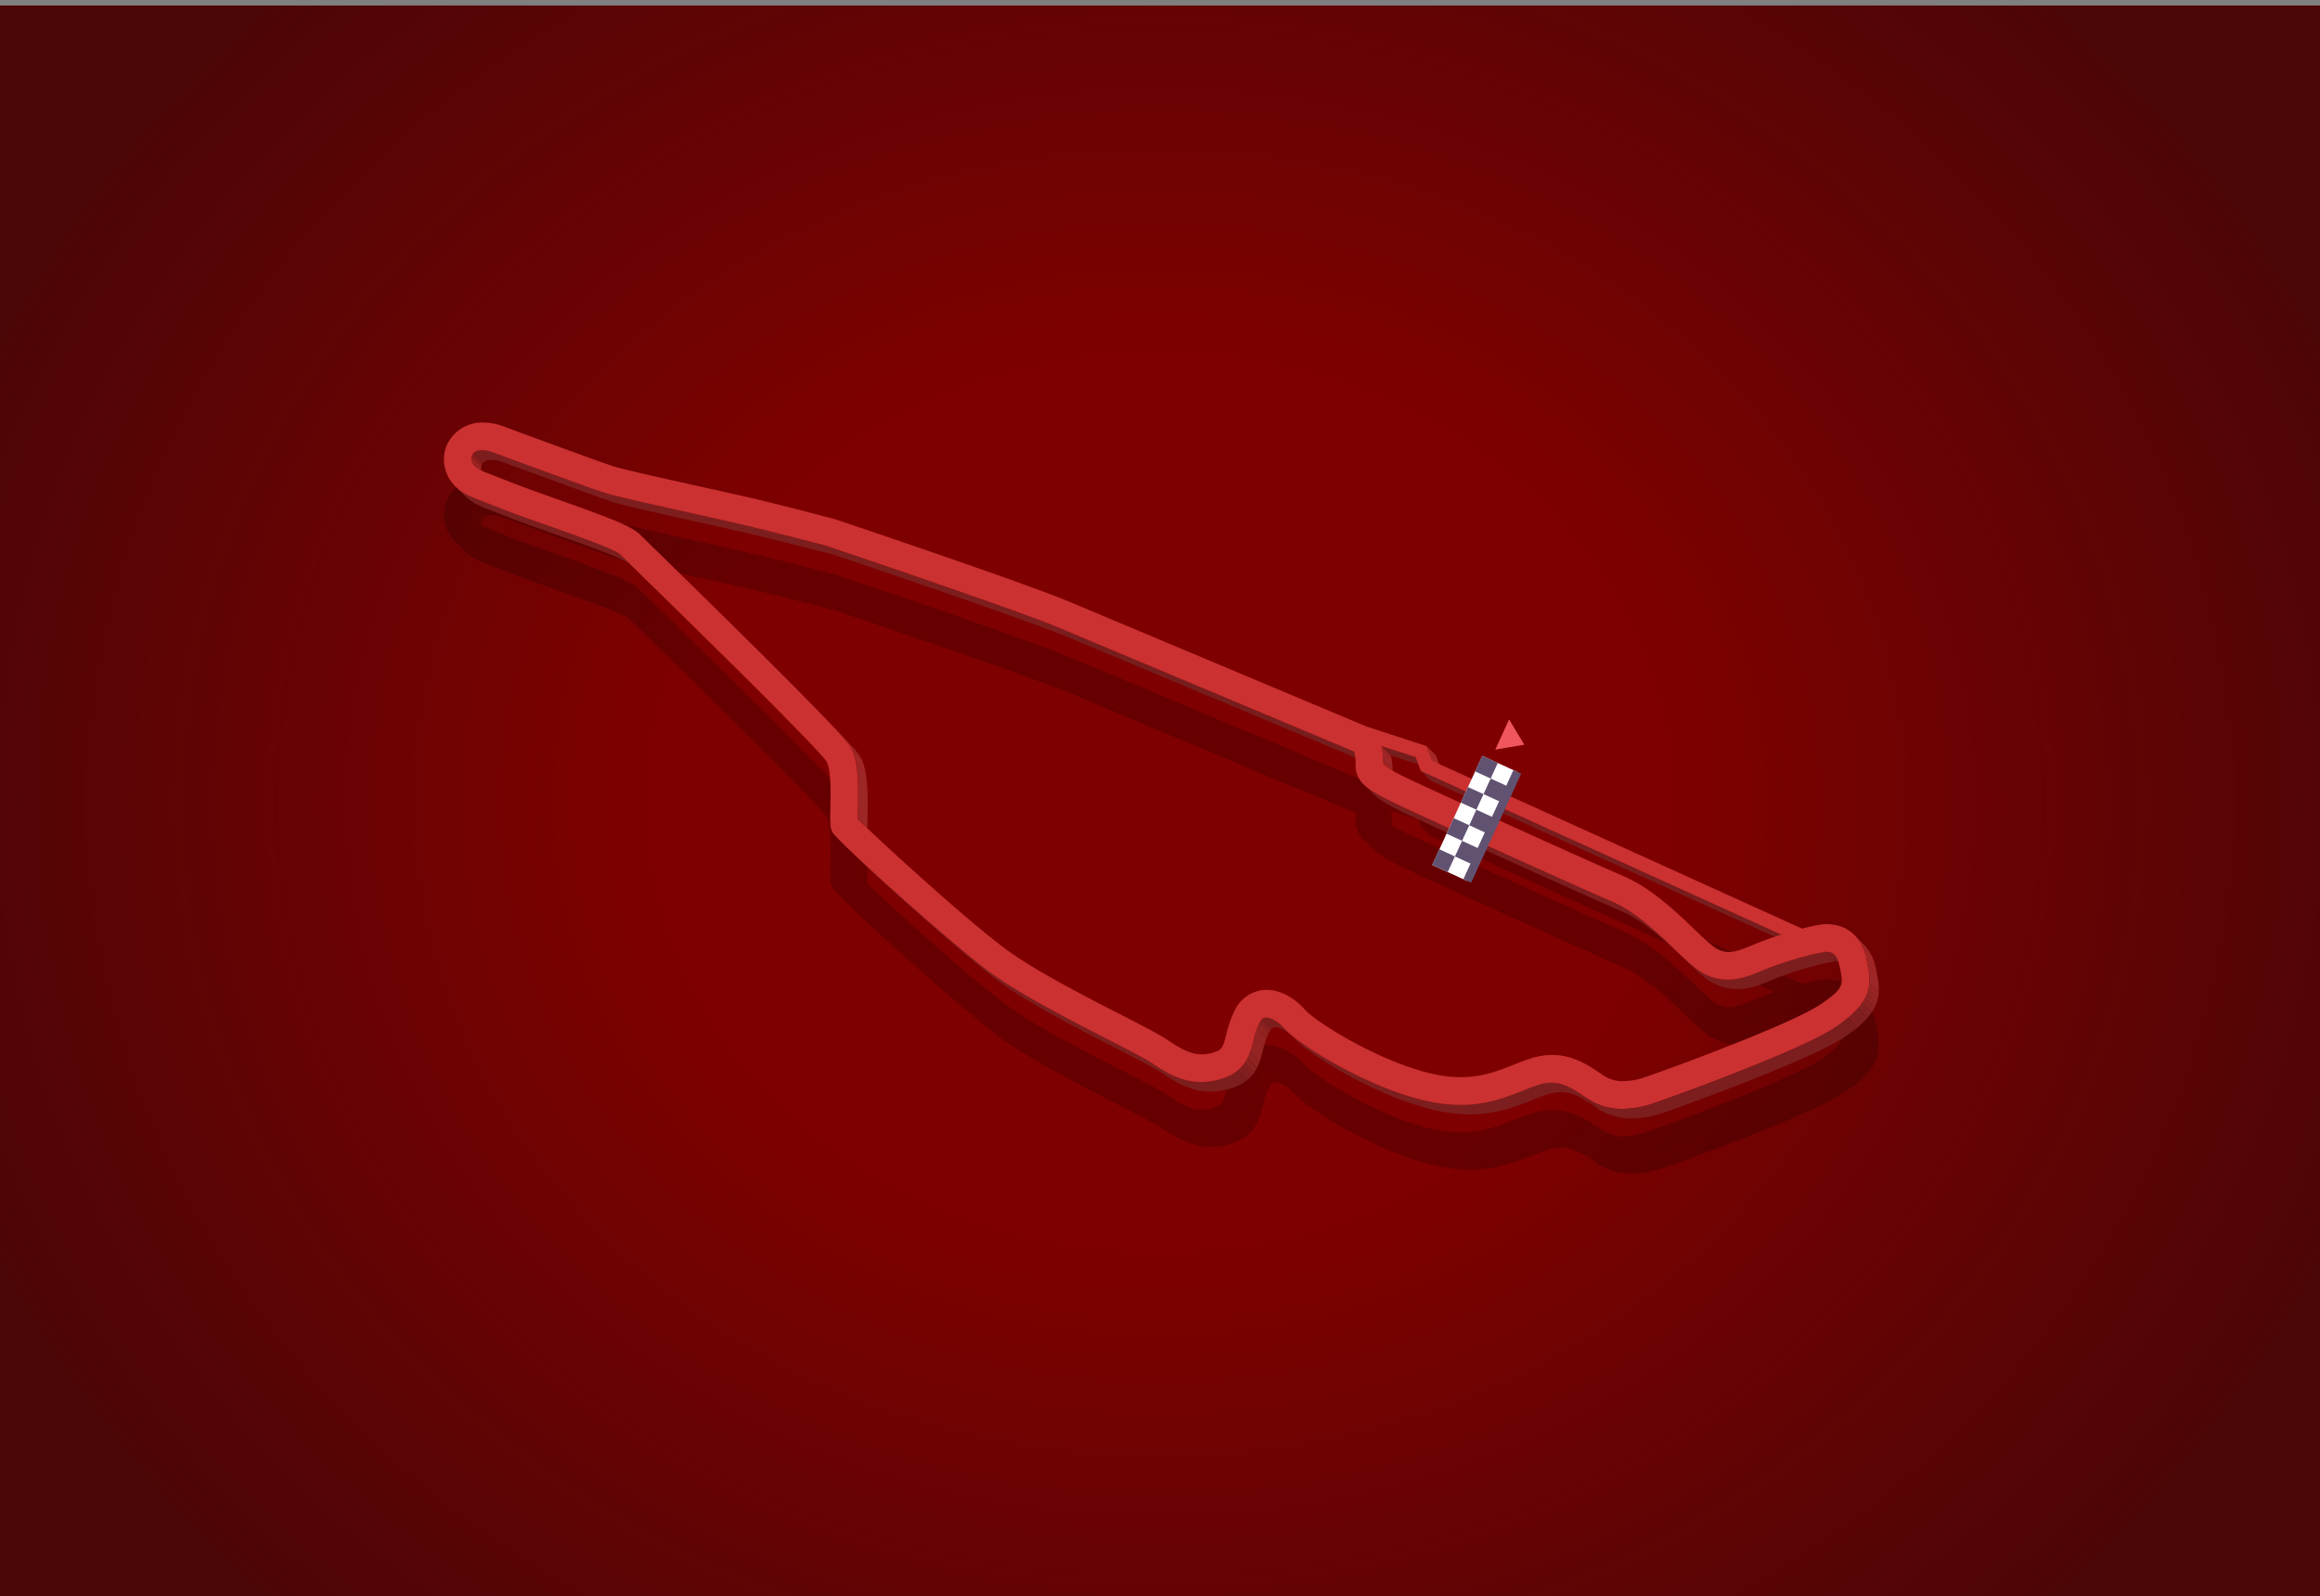 <?xml version="1.0" encoding="UTF-8"?> <svg xmlns="http://www.w3.org/2000/svg" xmlns:xlink="http://www.w3.org/1999/xlink" id="Layer_1" data-name="Layer 1" viewBox="0 0 840 578"><rect x="0" y="0" width="840" height="578" fill="#808080" stroke="none"/><defs><style>.cls-1{fill:none;}.cls-2{fill:#7f0000;}.cls-3{opacity:0.5;fill:url(#radial-gradient);}.cls-4{opacity:0.2;}.cls-5{isolation:isolate;}.cls-6{clip-path:url(#clip-path);}.cls-7{clip-path:url(#clip-path-2);}.cls-8{clip-path:url(#clip-path-3);}.cls-9{clip-path:url(#clip-path-4);}.cls-10{clip-path:url(#clip-path-5);}.cls-11{clip-path:url(#clip-path-6);}.cls-12{clip-path:url(#clip-path-7);}.cls-13{clip-path:url(#clip-path-8);}.cls-14{clip-path:url(#clip-path-9);}.cls-15{clip-path:url(#clip-path-10);}.cls-16{clip-path:url(#clip-path-11);}.cls-17{clip-path:url(#clip-path-12);}.cls-18{clip-path:url(#clip-path-13);}.cls-19{clip-path:url(#clip-path-14);}.cls-20{clip-path:url(#clip-path-15);}.cls-21{clip-path:url(#clip-path-16);}.cls-22{fill:#7c1e1e;}.cls-23{fill:#771d1d;}.cls-24{clip-path:url(#clip-path-17);}.cls-25{fill:#811f1f;}.cls-26{fill:#852020;}.cls-27{fill:#8a2221;}.cls-28{fill:#8f2322;}.cls-29{fill:#942423;}.cls-30{fill:#982524;}.cls-31{fill:#9d2626;}.cls-32{fill:#a22727;}.cls-33{clip-path:url(#clip-path-18);}.cls-34{clip-path:url(#clip-path-19);}.cls-35{clip-path:url(#clip-path-20);}.cls-36{clip-path:url(#clip-path-21);}.cls-37{clip-path:url(#clip-path-22);}.cls-38{fill:#a32827;}.cls-39{clip-path:url(#clip-path-23);}.cls-40{clip-path:url(#clip-path-24);}.cls-41{clip-path:url(#clip-path-25);}.cls-42{clip-path:url(#clip-path-26);}.cls-43{clip-path:url(#clip-path-27);}.cls-44{clip-path:url(#clip-path-28);}.cls-45{clip-path:url(#clip-path-29);}.cls-46{fill:#cb3131;}.cls-47{clip-path:url(#clip-path-30);}.cls-48{fill:#fff;}.cls-49{fill:#625272;}.cls-49,.cls-50{fill-rule:evenodd;}.cls-50{fill:#ef565e;}</style><radialGradient id="radial-gradient" cx="2.49" cy="290.5" r="410.41" gradientTransform="translate(417.17) scale(1.14 1)" gradientUnits="userSpaceOnUse"><stop offset="0" stop-color="#130c0e" stop-opacity="0"></stop><stop offset="0.38" stop-color="#130c0e" stop-opacity="0"></stop><stop offset="0.8" stop-color="#130c0e" stop-opacity="0.65"></stop><stop offset="0.82" stop-color="#130c0e" stop-opacity="0.7"></stop><stop offset="1" stop-color="#130c0e" stop-opacity="0.95"></stop></radialGradient><clipPath id="clip-path"><path class="cls-1" d="M168.24,199.5,164.82,196a17.12,17.12,0,0,0,5.05,3.49c1.39.65,2.85,1.2,5.11,2.08,1.49.58,3.35,1.3,5.83,2.28,4.39,1.76,10.39,3.87,16.74,6.12,9.79,3.45,24.59,8.67,26.91,10.64l3.42,3.47c-2.32-2-17.12-7.18-26.91-10.64-6.35-2.24-12.35-4.35-16.74-6.12-2.48-1-4.34-1.7-5.83-2.27-2.26-.88-3.72-1.44-5.11-2.09A17.12,17.12,0,0,1,168.24,199.5Z"></path></clipPath><clipPath id="clip-path-2"><path class="cls-1" d="M175.46,192.33,172,188.86a3.6,3.6,0,0,1-1-4c.53-1.2,1.86-1.82,3.64-1.82a11.74,11.74,0,0,1,4.12.86c3.69,1.41,34,12.56,40,14.51,3.74,1.22,16.91,4.13,30.85,7.22,8.6,1.91,16.95,3.75,22,5,12,2.89,25.64,6.48,27.25,6.91l3.43,3.47c-1.62-.42-15.3-4-27.26-6.91-5.07-1.22-13.42-3.07-22-5-13.95-3.1-27.12-6-30.86-7.23-6-1.95-36.27-13.1-40-14.51a12,12,0,0,0-4.12-.86c-1.78,0-3.11.62-3.64,1.82A3.6,3.6,0,0,0,175.46,192.33Z"></path></clipPath><clipPath id="clip-path-3"><path class="cls-1" d="M284.71,280.17l3.42,3.47c-10.29-10.45-27.7-27.77-57.06-56.41l-3.42-3.47C257,252.4,274.42,269.71,284.71,280.17Z"></path></clipPath><clipPath id="clip-path-4"><path class="cls-1" d="M291.37,272.43l3.42,3.47c12.52,12.71,15.64,16.43,16.5,17.84,3,4.93,3,13.39,2.82,22.36,0,1.34-.07,2.93-.06,3.95l-3.42-3.47c0-1,0-2.61.06-4,.22-9,.17-17.42-2.82-22.35C307,288.86,303.89,285.14,291.37,272.43Z"></path></clipPath><clipPath id="clip-path-5"><path class="cls-1" d="M382.83,247.07l3.42,3.47c-15.25-6.38-80.33-28.31-84-29.54l-3.43-3.47C302.5,218.75,367.58,240.69,382.83,247.07Z"></path></clipPath><clipPath id="clip-path-6"><path class="cls-1" d="M500.2,290.1l3.42,3.48a26,26,0,0,1,.59,5.4l-3.42-3.47A26.09,26.09,0,0,0,500.2,290.1Z"></path></clipPath><clipPath id="clip-path-7"><path class="cls-1" d="M504.65,300.41l-3.42-3.47a3.22,3.22,0,0,1-.43-.54l3.42,3.47A2.58,2.58,0,0,0,504.65,300.41Z"></path></clipPath><clipPath id="clip-path-8"><path class="cls-1" d="M464.3,391.64l3.42,3.47c-1.87-1.9-4.28-3.17-5.91-3.17l-3.42-3.47C460,388.47,462.43,389.74,464.3,391.64Z"></path></clipPath><clipPath id="clip-path-9"><path class="cls-1" d="M471.57,384.51,475,388c.33.33.64.66.93,1,.11.13.24.26.38.4l-3.42-3.47-.38-.4C472.21,385.18,471.9,384.85,471.57,384.51Z"></path></clipPath><clipPath id="clip-path-10"><path class="cls-1" d="M307.32,327.63l-3.42-3.47C313,333.44,345,362,357.55,371.4c10.87,8.18,29.7,17.85,43.43,24.9,7.5,3.86,14,7.18,16.36,8.83,5.81,4,11.28,6.69,17.57,6.69a25.15,25.15,0,0,0,8.21-1.45c8-2.71,9.52-8.77,10.75-13.62a28.39,28.39,0,0,1,2.23-6.52c.83-1.59,1.59-1.69,2.29-1.76l3.42,3.47c-.7.07-1.46.18-2.29,1.76a28.56,28.56,0,0,0-2.23,6.52c-1.23,4.86-2.77,10.91-10.75,13.62a25.15,25.15,0,0,1-8.21,1.45c-6.29,0-11.76-2.69-17.57-6.69-2.39-1.65-8.86-5-16.36-8.82-13.73-7.06-32.56-16.73-43.43-24.91C348.46,365.47,316.46,336.91,307.32,327.63Z"></path></clipPath><clipPath id="clip-path-11"><path class="cls-1" d="M468.88,396.37l-3.42-3.48c6.42,6.52,29.77,20.6,49.56,25.43a57.83,57.83,0,0,0,13.74,1.76c9.57,0,16.58-2.79,22.55-5.16,2.12-.84,4.12-1.63,6-2.21a14.72,14.72,0,0,1,4.32-.68c4.63,0,8.25,2.45,12,5l3.42,3.48c-3.78-2.55-7.41-5-12-5a14.69,14.69,0,0,0-4.32.67c-1.9.59-3.9,1.38-6,2.22-6,2.37-13,5.15-22.55,5.15a57.83,57.83,0,0,1-13.74-1.76C498.65,417,475.3,402.88,468.88,396.37Z"></path></clipPath><clipPath id="clip-path-12"><path class="cls-1" d="M497,307.32l-3.42-3.47c2.19,2.23,5.91,4.39,11.91,7.21,12.92,6.08,64.73,29.61,78,35.32,8.53,3.66,16.42,11.19,22.76,17.25a100.36,100.36,0,0,0,7.59,6.85,18.74,18.74,0,0,0,11.68,4.24c4.77,0,9.14-1.85,13-3.47,7.29-3.09,18.49-6.14,22.7-6.64l3.42,3.47c-4.21.5-15.41,3.55-22.7,6.65-3.84,1.61-8.21,3.46-13,3.46A18.78,18.78,0,0,1,617.29,374c-2.22-1.71-4.71-4.09-7.59-6.85-6.34-6.07-14.23-13.6-22.76-17.26-13.32-5.71-65.13-29.24-78.05-35.31C502.89,311.71,499.17,309.55,497,307.32Z"></path></clipPath><clipPath id="clip-path-13"><path class="cls-1" d="M664.27,365.75l3.42,3.47a4,4,0,0,0-3-1.14l-3.42-3.47A4,4,0,0,1,664.27,365.75Z"></path></clipPath><clipPath id="clip-path-14"><path class="cls-1" d="M671.51,358.65l3.42,3.47a16.76,16.76,0,0,1,4.24,8.32L675.75,367A16.73,16.73,0,0,0,671.51,358.65Z"></path></clipPath><clipPath id="clip-path-15"><path class="cls-1" d="M675.75,367l3.42,3.48c2.29,10.16,2,15.93-11,24.86-12.2,8.39-59.56,25.46-65.88,27.6A36,36,0,0,1,590.82,425a22,22,0,0,1-12.31-3.53L575.09,418a21.89,21.89,0,0,0,12.31,3.54,36,36,0,0,0,11.45-2.07c6.32-2.14,53.68-19.21,65.88-27.6C677.7,382.9,678,377.13,675.75,367Z"></path></clipPath><clipPath id="clip-path-16"><path class="cls-1" d="M168.23,179.49,164.81,176a17.17,17.17,0,0,0,5.06,3.49c1.39.65,2.85,1.22,5.11,2.09,1.49.57,3.35,1.29,5.83,2.28,4.39,1.76,10.39,3.88,16.74,6.12,9.79,3.45,24.59,8.68,26.91,10.64l3.42,3.48c-2.32-2-17.12-7.19-26.91-10.65-6.35-2.24-12.35-4.36-16.74-6.11-2.48-1-4.34-1.72-5.83-2.28-2.26-.88-3.72-1.45-5.11-2.09A17.19,17.19,0,0,1,168.23,179.49Z"></path></clipPath><clipPath id="clip-path-17"><path class="cls-1" d="M175.46,172.33,172,168.86a3.6,3.6,0,0,1-1-4c.53-1.2,1.86-1.82,3.64-1.82a12,12,0,0,1,4.12.86c3.69,1.4,34,12.56,40,14.51,3.74,1.22,16.91,4.13,30.85,7.23,8.6,1.89,16.95,3.75,22,5,12,2.89,25.64,6.49,27.26,6.9l3.42,3.48c-1.62-.42-15.3-4-27.26-6.91-5.07-1.22-13.42-3.07-22-5-13.95-3.09-27.12-6-30.86-7.22-6-2-36.27-13.11-40-14.51a11.74,11.74,0,0,0-4.12-.86c-1.78,0-3.11.62-3.64,1.81A3.59,3.59,0,0,0,175.46,172.33Z"></path></clipPath><clipPath id="clip-path-18"><path class="cls-1" d="M284.7,260.16l3.42,3.48c-10.29-10.46-27.7-27.77-57.05-56.4l-3.42-3.48C257,232.4,274.41,249.71,284.7,260.16Z"></path></clipPath><clipPath id="clip-path-19"><path class="cls-1" d="M291.4,252.46l3.42,3.48c12.5,12.68,15.61,16.39,16.47,17.8,3,4.93,3,13.39,2.82,22.36,0,1.35-.07,2.93-.06,3.95l-3.42-3.47c0-1,0-2.61.06-3.95.22-9,.17-17.43-2.82-22.37C307,268.86,303.9,265.15,291.4,252.46Z"></path></clipPath><clipPath id="clip-path-20"><path class="cls-1" d="M382.83,227.07l3.42,3.48c-15.25-6.39-80.33-28.32-84-29.55l-3.42-3.48C302.5,198.76,367.58,220.68,382.83,227.07Z"></path></clipPath><clipPath id="clip-path-21"><path class="cls-1" d="M500.2,270.1l3.42,3.48a26,26,0,0,1,.59,5.4l-3.42-3.47A26.09,26.09,0,0,0,500.2,270.1Z"></path></clipPath><clipPath id="clip-path-22"><path class="cls-1" d="M504.65,280.41l-3.42-3.47a2.86,2.86,0,0,1-.43-.54l3.42,3.47A2.58,2.58,0,0,0,504.65,280.41Z"></path></clipPath><clipPath id="clip-path-23"><path class="cls-1" d="M464.31,371.65l3.42,3.47c-1.87-1.9-4.28-3.18-5.92-3.18l-3.42-3.47C460,368.47,462.44,369.74,464.31,371.65Z"></path></clipPath><clipPath id="clip-path-24"><path class="cls-1" d="M471.57,364.52,475,368c.33.33.64.67.93,1,.11.13.24.26.38.4l-3.42-3.47-.38-.4C472.21,365.18,471.9,364.85,471.57,364.52Z"></path></clipPath><clipPath id="clip-path-25"><path class="cls-1" d="M307.31,307.63l-3.42-3.48C313,313.43,345,342,357.55,351.4c10.87,8.17,29.7,17.84,43.43,24.9,7.5,3.86,14,7.18,16.36,8.82,5.81,4,11.29,6.7,17.57,6.7a25.15,25.15,0,0,0,8.21-1.45c8-2.71,9.52-8.77,10.75-13.63a28.65,28.65,0,0,1,2.23-6.51c.83-1.58,1.59-1.69,2.29-1.76l3.42,3.47c-.7.07-1.46.18-2.29,1.77a28.4,28.4,0,0,0-2.23,6.5c-1.23,4.87-2.77,10.92-10.75,13.63a25.15,25.15,0,0,1-8.21,1.45c-6.28,0-11.76-2.69-17.57-6.69-2.39-1.64-8.86-5-16.36-8.82C390.67,372.71,371.84,363,361,354.87,348.45,345.46,316.44,316.9,307.31,307.63Z"></path></clipPath><clipPath id="clip-path-26"><path class="cls-1" d="M468.89,376.37l-3.42-3.47c6.43,6.52,29.77,20.59,49.55,25.42a57.83,57.83,0,0,0,13.74,1.76c9.57,0,16.58-2.79,22.55-5.15,2.12-.85,4.12-1.63,6-2.22a14.69,14.69,0,0,1,4.32-.67c4.63,0,8.25,2.44,12,5l3.42,3.47c-3.78-2.55-7.41-5-12-5a14.69,14.69,0,0,0-4.32.67c-1.9.59-3.9,1.38-6,2.22-6,2.37-13,5.15-22.55,5.15a57.32,57.32,0,0,1-13.74-1.76C498.66,397,475.32,382.89,468.89,376.37Z"></path></clipPath><clipPath id="clip-path-27"><path class="cls-1" d="M497,287.32l-3.43-3.48c2.2,2.23,5.92,4.39,11.92,7.22,12.92,6.08,64.73,29.61,78,35.32,8.53,3.66,16.42,11.19,22.76,17.25,2.88,2.76,5.37,5.14,7.59,6.86a18.76,18.76,0,0,0,11.68,4.23c4.77,0,9.14-1.85,13-3.47,7.3-3.09,18.49-6.14,22.7-6.64l3.42,3.48c-4.21.5-15.4,3.55-22.7,6.63-3.84,1.62-8.21,3.47-13,3.47A18.7,18.7,0,0,1,617.29,354c-2.22-1.71-4.71-4.1-7.59-6.85-6.34-6.07-14.23-13.6-22.76-17.26-13.32-5.71-65.13-29.24-78.05-35.32C502.89,291.7,499.17,289.55,497,287.32Z"></path></clipPath><clipPath id="clip-path-28"><path class="cls-1" d="M664.27,345.75l3.42,3.47a4,4,0,0,0-3-1.13l-3.42-3.48A4,4,0,0,1,664.27,345.75Z"></path></clipPath><clipPath id="clip-path-29"><path class="cls-1" d="M671.51,338.65l3.42,3.47a16.76,16.76,0,0,1,4.24,8.32L675.75,347A16.76,16.76,0,0,0,671.51,338.65Z"></path></clipPath><clipPath id="clip-path-30"><path class="cls-1" d="M675.75,347l3.42,3.47c2.29,10.17,2,15.94-11,24.86-12.2,8.39-59.56,25.46-65.88,27.6A36,36,0,0,1,590.82,405a21.89,21.89,0,0,1-12.31-3.54L575.09,398a22,22,0,0,0,12.31,3.53,36,36,0,0,0,11.45-2.07c6.32-2.14,53.68-19.21,65.88-27.6C677.7,362.9,678,357.13,675.75,347Z"></path></clipPath></defs><rect class="cls-2" x="-0.13" y="2" width="840.27" height="577"></rect><rect class="cls-3" x="-0.13" y="2" width="840.27" height="577"></rect><g class="cls-4"><g class="cls-5"><g class="cls-5"><g class="cls-6"><g class="cls-5"><path d="M224.46,220.64l3.42,3.47c-2.32-2-17.12-7.18-26.91-10.64-6.35-2.24-12.35-4.35-16.74-6.12-2.48-1-4.34-1.7-5.83-2.27-2.26-.88-3.72-1.44-5.11-2.09a17.12,17.12,0,0,1-5-3.49L164.82,196a17.12,17.12,0,0,0,5.05,3.49c1.39.65,2.85,1.2,5.11,2.08,1.49.58,3.35,1.3,5.83,2.28,4.39,1.76,10.39,3.87,16.74,6.12,9.79,3.45,24.59,8.67,26.91,10.64"></path></g></g></g><polygon points="227.65 223.76 231.07 227.23 227.88 224.11 224.46 220.64 227.65 223.76"></polygon><g class="cls-5"><g class="cls-7"><g class="cls-5"><path d="M298.85,217.53l3.43,3.47c-1.62-.42-15.3-4-27.26-6.91-5.07-1.22-13.42-3.07-22-5-13.95-3.1-27.12-6-30.86-7.23-6-1.95-36.27-13.1-40-14.51a12,12,0,0,0-4.12-.86,4.5,4.5,0,0,0-2.91.86l-3.42-3.48a4.56,4.56,0,0,1,2.91-.85,11.74,11.74,0,0,1,4.12.86c3.69,1.41,34,12.56,40,14.51,3.74,1.22,16.91,4.13,30.85,7.22,8.6,1.91,16.95,3.75,22,5,12,2.89,25.64,6.48,27.25,6.91"></path><path d="M171.74,183.9l3.42,3.48a2.76,2.76,0,0,0-.3.29l-3.42-3.47a2.83,2.83,0,0,1,.3-.3"></path><path d="M171.44,184.2l3.42,3.47c-.08.09-.14.18-.21.27l-3.42-3.47a1.94,1.94,0,0,1,.21-.27"></path><path d="M171.23,184.47l3.42,3.47c-.06.09-.11.18-.16.27l-3.42-3.47a1.75,1.75,0,0,1,.16-.27"></path><path d="M171.07,184.74l3.42,3.47-.06.13a1.34,1.34,0,0,0-.07.18l-3.42-3.47a1.34,1.34,0,0,1,.07-.18l.06-.13"></path><path d="M170.94,185.05l3.42,3.47a2.47,2.47,0,0,0-.11.36l-3.42-3.47a2.47,2.47,0,0,1,.11-.36"></path><path d="M170.83,185.41l3.42,3.47a3.4,3.4,0,0,0-.06.46l-3.42-3.47a3.4,3.4,0,0,1,.06-.46"></path><path d="M170.77,185.87l3.42,3.47a3.1,3.1,0,0,0,.06.85l-3.42-3.48a3,3,0,0,1-.06-.84"></path><path d="M170.83,186.71l3.42,3.48a3.35,3.35,0,0,0,.27.81l-3.42-3.47a3.28,3.28,0,0,1-.27-.82"></path><path d="M171.1,187.53l3.42,3.47a4.79,4.79,0,0,0,.68,1.05l-3.42-3.48a4.52,4.52,0,0,1-.68-1"></path><path d="M171.78,188.57l3.42,3.48.26.28L172,188.86c-.09-.1-.18-.19-.26-.29"></path></g></g></g><g class="cls-5"><g class="cls-8"><g class="cls-5"><path d="M284.71,280.17l3.42,3.47c-10.29-10.45-27.7-27.77-57.06-56.41l-3.42-3.47c29.36,28.64,46.77,45.95,57.06,56.41"></path></g></g></g><g class="cls-5"><g class="cls-9"><g class="cls-5"><path d="M291.37,272.43l3.42,3.47c8.28,8.41,12.45,12.88,14.57,15.36l-3.42-3.48c-2.12-2.47-6.29-6.94-14.57-15.35"></path><path d="M305.94,287.78l3.42,3.48a20.14,20.14,0,0,1,1.93,2.48,13.13,13.13,0,0,1,.65,1.24l-3.42-3.48c-.2-.43-.42-.84-.65-1.23a20.77,20.77,0,0,0-1.93-2.49"></path><path d="M308.52,291.5l3.42,3.48a20.24,20.24,0,0,1,1.42,4.53L309.94,296a20.33,20.33,0,0,0-1.42-4.54"></path><path d="M309.94,296l3.42,3.47c.93,4.67.9,10.51.75,16.59,0,1.34-.07,2.93-.06,3.95l-3.42-3.47c0-1,0-2.61.06-4,.15-6.07.18-11.91-.75-16.58"></path></g></g></g><g class="cls-5"><g class="cls-10"><g class="cls-5"><path d="M382.83,247.07l3.42,3.47c-15.25-6.38-80.33-28.31-84-29.54l-3.43-3.47c3.65,1.22,68.73,23.16,84,29.54"></path></g></g></g><polygon points="490.35 292.16 493.77 295.63 386.25 250.54 382.82 247.07 490.35 292.16"></polygon><g class="cls-5"><g class="cls-11"><g class="cls-5"><path d="M500.2,290.1l3.42,3.48c.05.2.1.41.14.61l-3.42-3.47c0-.21-.09-.41-.14-.62"></path><path d="M500.34,290.72l3.42,3.47a27,27,0,0,1,.45,4.79l-3.42-3.47a27,27,0,0,0-.45-4.79"></path></g></g></g><polygon points="500.79 295.51 504.21 298.98 504.22 299.87 500.8 296.39 500.79 295.51"></polygon><g class="cls-5"><g class="cls-12"><g class="cls-5"><path d="M500.8,296.4l3.42,3.47a2.63,2.63,0,0,0,.25.35l-3.42-3.48a2.08,2.08,0,0,1-.25-.34"></path><path d="M501.05,296.74l3.42,3.48.18.19-3.42-3.47-.18-.2"></path></g></g></g><polygon points="512.59 294.14 516.01 297.62 503.62 293.58 500.2 290.1 512.59 294.14"></polygon><polygon points="516.49 290.1 519.91 293.58 521.88 298.91 518.46 295.44 516.49 290.1"></polygon><g class="cls-5"><g class="cls-13"><g class="cls-5"><path d="M464.3,391.64l3.42,3.47c-1.87-1.9-4.28-3.17-5.91-3.17l-3.42-3.47c1.63,0,4,1.27,5.91,3.17"></path></g></g></g><g class="cls-5"><g class="cls-14"><g class="cls-5"><path d="M471.57,384.51,475,388c.33.33.64.66.93,1,.11.13.24.26.38.4l-3.42-3.47-.38-.4c-.29-.34-.6-.67-.93-1"></path></g></g></g><g class="cls-5"><g class="cls-15"><g class="cls-5"><path d="M458.39,388.47l3.42,3.47a2.2,2.2,0,0,0-1.34.49L457.05,389a2.25,2.25,0,0,1,1.34-.48"></path><path d="M457.05,389l3.42,3.48a2,2,0,0,0-.3.29l-3.42-3.47a2.12,2.12,0,0,1,.3-.3"></path><path d="M456.75,389.25l3.42,3.47a3.47,3.47,0,0,0-.3.4l-3.42-3.47a2.77,2.77,0,0,1,.3-.4"></path><path d="M456.45,389.65l3.42,3.47a5.91,5.91,0,0,0-.35.58l-.11.22L456,390.45c0-.08.07-.15.11-.22a5.91,5.91,0,0,1,.35-.58"></path><path d="M456,390.45l3.42,3.47a17.54,17.54,0,0,0-.89,2.06l-3.42-3.48a17.41,17.41,0,0,1,.89-2.05"></path><path d="M455.1,392.5l3.42,3.48c-.5,1.38-.86,2.78-1.23,4.24a40.85,40.85,0,0,1-1.24,4.25L452.63,401a41.57,41.57,0,0,0,1.24-4.25c.37-1.46.73-2.87,1.23-4.25"></path><path d="M452.63,401l3.42,3.47a19.54,19.54,0,0,1-.93,2.18l-3.42-3.48a18.64,18.64,0,0,0,.93-2.17"></path><path d="M451.7,403.17l3.42,3.48a16.3,16.3,0,0,1-.94,1.6l-3.42-3.47a16.44,16.44,0,0,0,.94-1.61"></path><path d="M450.76,404.78l3.42,3.47a14.37,14.37,0,0,1-1.09,1.41l-3.42-3.47a15.67,15.67,0,0,0,1.09-1.41"></path><path d="M449.67,406.19l3.42,3.47a13.62,13.62,0,0,1-1.49,1.44l-3.42-3.47a13.62,13.62,0,0,0,1.49-1.44"></path><path d="M448.18,407.63l3.42,3.47a15.82,15.82,0,0,1-5.06,2.74,25.15,25.15,0,0,1-8.21,1.45c-6.29,0-11.76-2.69-17.57-6.69-2.39-1.65-8.86-5-16.36-8.82-13.73-7.06-32.56-16.73-43.43-24.91-12.51-9.4-44.51-38-53.65-47.24l-3.42-3.47C313,333.44,345,362,357.55,371.4c10.87,8.18,29.7,17.85,43.43,24.9,7.5,3.86,14,7.18,16.36,8.83,5.81,4,11.28,6.69,17.57,6.69a25.15,25.15,0,0,0,8.21-1.45,15.82,15.82,0,0,0,5.06-2.74"></path></g></g></g><g class="cls-5"><g class="cls-16"><g class="cls-5"><path d="M573.69,417l3.42,3.48c-3.78-2.55-7.41-5-12-5a14.69,14.69,0,0,0-4.32.67c-1.9.59-3.9,1.38-6,2.22-6,2.37-13,5.15-22.55,5.15a57.83,57.83,0,0,1-13.74-1.76c-19.79-4.83-43.14-18.91-49.56-25.42l-3.42-3.48c6.42,6.52,29.77,20.6,49.56,25.43a57.83,57.83,0,0,0,13.74,1.76c9.57,0,16.58-2.79,22.55-5.16,2.12-.84,4.12-1.63,6-2.21a14.72,14.72,0,0,1,4.32-.68c4.63,0,8.25,2.45,12,5"></path></g></g></g><polygon points="575.09 417.96 578.51 421.44 577.12 420.5 573.69 417.02 575.09 417.96"></polygon><polygon points="644.99 358.38 648.41 361.86 517.87 302.65 514.45 299.18 644.99 358.38"></polygon><g class="cls-5"><g class="cls-17"><g class="cls-5"><path d="M661.23,364.61l3.42,3.47c-4.21.5-15.41,3.55-22.7,6.65-3.84,1.61-8.21,3.46-13,3.46A18.78,18.78,0,0,1,617.29,374c-2.22-1.71-4.71-4.09-7.59-6.85-6.34-6.07-14.23-13.6-22.76-17.26-13.32-5.71-65.13-29.24-78.05-35.31-6-2.83-9.72-5-11.91-7.22l-3.42-3.47c2.19,2.23,5.91,4.39,11.91,7.21,12.92,6.08,64.73,29.61,78,35.32,8.53,3.66,16.42,11.19,22.76,17.25a100.36,100.36,0,0,0,7.59,6.85,18.74,18.74,0,0,0,11.68,4.24c4.77,0,9.14-1.85,13-3.47,7.29-3.09,18.49-6.14,22.7-6.64"></path></g></g></g><g class="cls-5"><g class="cls-18"><g class="cls-5"><path d="M664.27,365.75l3.42,3.47a4,4,0,0,0-3-1.14l-3.42-3.47a4,4,0,0,1,3,1.14"></path></g></g></g><g class="cls-5"><g class="cls-19"><g class="cls-5"><path d="M671.51,358.65l3.42,3.47c.22.23.44.46.65.71l-3.42-3.48c-.21-.24-.43-.48-.65-.7"></path><path d="M672.16,359.35l3.42,3.48a15,15,0,0,1,2.21,3.48l-3.42-3.47a15.08,15.08,0,0,0-2.21-3.49"></path><path d="M674.37,362.84l3.42,3.47a19.81,19.81,0,0,1,1.38,4.13L675.75,367a19.71,19.71,0,0,0-1.38-4.12"></path></g></g></g><path d="M675.75,367c2.29,10.17,2,15.94-11,24.87-12.2,8.39-59.56,25.46-65.88,27.6a36,36,0,0,1-11.45,2.07A21.89,21.89,0,0,1,575.09,418l-1.4-.94c-3.79-2.54-7.41-5-12-5a14.72,14.72,0,0,0-4.32.68c-1.9.58-3.9,1.37-6,2.21-6,2.37-13,5.16-22.55,5.16A57.83,57.83,0,0,1,515,418.32c-20.49-5-44.79-19.92-50.17-26.09-1.93-2.23-4.66-3.76-6.46-3.76-.7.07-1.46.17-2.29,1.76a28.39,28.39,0,0,0-2.23,6.52c-1.23,4.85-2.77,10.91-10.75,13.62a25.15,25.15,0,0,1-8.21,1.45c-6.29,0-11.76-2.7-17.57-6.69-2.39-1.65-8.86-5-16.36-8.83-13.73-7.05-32.56-16.72-43.43-24.9-14.32-10.76-54.16-46.61-56.05-49.94-1-1.75-.95-3.81-.83-8.77.12-4.59.35-14.12-1.42-17-1.09-1.69-10.29-12.09-71.6-71.91l-3.19-3.12c-2.32-2-17.12-7.19-26.91-10.64-6.35-2.25-12.35-4.36-16.74-6.12-2.48-1-4.34-1.7-5.83-2.28-2.26-.88-3.72-1.43-5.11-2.08-8.76-4.06-10.65-12.57-8-18.51A14,14,0,0,1,175,173a21.35,21.35,0,0,1,7.61,1.51c3.95,1.51,33.95,12.54,39.51,14.35,3.29,1.08,17.45,4.21,29.94,7,8.66,1.91,17.09,3.77,22.21,5,12.75,3.08,27.45,7,27.59,7,3.12,1,69.17,23.26,85.1,29.94L494.58,283l21.91,7.15,2,5.34,134,60.77a60.17,60.17,0,0,1,6.56-1.44,16.52,16.52,0,0,1,2.34-.16C667.35,354.61,673.7,357.82,675.75,367Zm-16.54,16.67c8.61-5.93,8.37-7,6.76-14.18-.76-3.36-2.14-4.84-4.74-4.84-4.21.5-15.41,3.55-22.7,6.64-3.84,1.62-8.21,3.47-13,3.47a18.74,18.74,0,0,1-11.68-4.24,100.36,100.36,0,0,1-7.59-6.85c-6.34-6.06-14.23-13.59-22.76-17.25-13.32-5.71-65.13-29.24-78-35.32-11.72-5.52-14.74-8.49-14.69-14.43a18.54,18.54,0,0,0-.43-4.47L382.83,247.07c-15.25-6.38-80.33-28.32-84-29.54-1.61-.43-15.29-4-27.25-6.91-5.07-1.23-13.42-3.07-22-5-13.94-3.09-27.11-6-30.85-7.22-6-1.95-36.27-13.1-40-14.51a11.74,11.74,0,0,0-4.12-.86c-1.78,0-3.11.62-3.64,1.82-.71,1.59,0,4,3.3,5.53,1.24.58,2.52,1.07,4.53,1.84,1.52.58,3.41,1.31,5.93,2.32,4.21,1.68,10.11,3.77,16.37,6,18.44,6.5,27.46,9.89,30.47,12.87l3.16,3.07c62.2,60.69,71.51,71.18,73.1,73.79,3,4.93,3,13.38,2.82,22.35,0,1.35-.07,2.94-.06,4,5.58,5.63,37.46,35,53.1,46.74,10.22,7.69,28.62,17.14,42,24,8.11,4.17,14.52,7.46,17.41,9.46,5,3.44,8.52,5,12.05,5a15,15,0,0,0,4.91-.9c2.44-.83,2.83-1.72,4-6.34a38.82,38.82,0,0,1,3.1-8.77,12.92,12.92,0,0,1,9.7-7.22,11.94,11.94,0,0,1,1.78-.13c5.58,0,10.68,3.53,13.77,7.08,3.84,4.41,26,18.38,45.18,23.07A47.76,47.76,0,0,0,529,410.06c7.66,0,13.31-2.24,18.83-4.43,2.32-.93,4.51-1.79,6.82-2.49A24.91,24.91,0,0,1,562,402c7.53,0,13.09,3.75,17.43,6.67l1.33.88a12.34,12.34,0,0,0,7,1.95,25.68,25.68,0,0,0,8.14-1.55c8.7-2.93,52.93-19.18,63.3-26.31M512.59,294.14l-12.39-4a26.09,26.09,0,0,1,.59,5.41v.89c.51.87,2.39,2.38,9.17,5.57,12.87,6,64.47,29.5,77.74,35.18,10.14,4.34,19.07,12.89,25.61,19.14,2.68,2.57,5,4.78,6.81,6.17a9.06,9.06,0,0,0,5.73,2.23c2.37,0,5.08-1,9-2.65,2.92-1.24,6.53-2.51,10.13-3.66l-130.55-59.2-1.85-5"></path><g class="cls-5"><g class="cls-20"><g class="cls-5"><path d="M675.75,367l3.42,3.48q.21.92.39,1.8l-3.42-3.48q-.18-.87-.39-1.8"></path><path d="M676.14,368.76l3.42,3.48a27.34,27.34,0,0,1,.66,7l-3.42-3.47a27.46,27.46,0,0,0-.66-7"></path><path d="M676.8,375.8l3.42,3.47a15.45,15.45,0,0,1-.31,2.28l-3.42-3.47a15.82,15.82,0,0,0,.31-2.28"></path><path d="M676.49,378.08l3.42,3.47a14.55,14.55,0,0,1-.5,1.71L676,379.79a15.13,15.13,0,0,0,.5-1.71"></path><path d="M676,379.79l3.42,3.47a13.53,13.53,0,0,1-.69,1.58l-3.42-3.48a14.41,14.41,0,0,0,.69-1.57"></path><path d="M675.3,381.36l3.42,3.48a15.53,15.53,0,0,1-1,1.67L674.31,383a14.72,14.72,0,0,0,1-1.68"></path><path d="M674.31,383l3.42,3.47a20,20,0,0,1-1.65,2.11l-3.42-3.48a21,21,0,0,0,1.65-2.1"></path><path d="M672.66,385.14l3.42,3.48a33.27,33.27,0,0,1-3.69,3.51L669,388.66a33.3,33.3,0,0,0,3.69-3.52"></path><path d="M669,388.66l3.42,3.47c-1.24,1-2.64,2.07-4.24,3.17-12.2,8.39-59.56,25.46-65.88,27.6A36,36,0,0,1,590.82,425a22,22,0,0,1-12.31-3.53L575.09,418a21.89,21.89,0,0,0,12.31,3.54,36,36,0,0,0,11.45-2.07c6.32-2.14,53.68-19.21,65.88-27.6,1.6-1.1,3-2.16,4.24-3.17"></path></g></g></g></g></g><g class="cls-5"><g class="cls-5"><g class="cls-21"><g class="cls-5"><path class="cls-22" d="M224.46,200.64l3.42,3.48c-2.32-2-17.12-7.19-26.91-10.65-6.35-2.24-12.35-4.36-16.74-6.11-2.48-1-4.34-1.72-5.83-2.28-2.26-.88-3.72-1.45-5.11-2.09a17.19,17.19,0,0,1-5.06-3.5L164.81,176a17.17,17.17,0,0,0,5.06,3.49c1.39.65,2.85,1.22,5.11,2.09,1.49.57,3.35,1.29,5.83,2.28,4.39,1.76,10.39,3.88,16.74,6.12,9.79,3.45,24.59,8.68,26.91,10.64"></path></g></g></g><polygon class="cls-23" points="227.65 203.76 231.07 207.24 227.88 204.12 224.46 200.64 227.65 203.76"></polygon><g class="cls-5"><g class="cls-24"><g class="cls-5"><path class="cls-22" d="M298.86,197.52l3.42,3.48c-1.62-.42-15.3-4-27.26-6.91-5.07-1.22-13.42-3.07-22-5-13.95-3.09-27.12-6-30.86-7.22-6-2-36.27-13.11-40-14.51a11.74,11.74,0,0,0-4.12-.86,4.56,4.56,0,0,0-2.91.85l-3.42-3.47a4.5,4.5,0,0,1,2.91-.86,12,12,0,0,1,4.12.86c3.69,1.4,34,12.56,40,14.51,3.74,1.22,16.91,4.13,30.85,7.23,8.6,1.89,16.95,3.75,22,5,12,2.89,25.64,6.49,27.26,6.9"></path><path class="cls-25" d="M171.74,163.91l3.42,3.47a2.76,2.76,0,0,0-.3.29l-3.42-3.47a2.76,2.76,0,0,1,.3-.29"></path><path class="cls-26" d="M171.44,164.2l3.42,3.47c-.08.09-.14.18-.21.27l-3.42-3.47a2.78,2.78,0,0,1,.21-.27"></path><path class="cls-27" d="M171.23,164.47l3.42,3.47c-.06.09-.11.18-.16.27l-3.42-3.47a1.75,1.75,0,0,1,.16-.27"></path><path class="cls-28" d="M171.07,164.74l3.42,3.47-.06.13a1.34,1.34,0,0,0-.07.18l-3.42-3.47a1.34,1.34,0,0,1,.07-.18l.06-.13"></path><path class="cls-29" d="M170.94,165.05l3.42,3.47a2.26,2.26,0,0,0-.11.37l-3.42-3.48a2.47,2.47,0,0,1,.11-.36"></path><path class="cls-30" d="M170.83,165.41l3.42,3.48a3.06,3.06,0,0,0-.06.45l-3.42-3.47a3.4,3.4,0,0,1,.06-.46"></path><path class="cls-31" d="M170.77,165.87l3.42,3.47a3.1,3.1,0,0,0,.06.85l-3.42-3.47a3.1,3.1,0,0,1-.06-.85"></path><path class="cls-32" d="M170.83,166.72l3.42,3.47a3.21,3.21,0,0,0,.27.81l-3.42-3.47a3.35,3.35,0,0,1-.27-.81"></path><path class="cls-31" d="M171.1,167.53l3.42,3.47a4.37,4.37,0,0,0,.68,1.05l-3.42-3.47a4.79,4.79,0,0,1-.68-1.05"></path><path class="cls-30" d="M171.78,168.58l3.42,3.47.26.28L172,168.86l-.26-.28"></path></g></g></g><g class="cls-5"><g class="cls-33"><g class="cls-5"><path class="cls-22" d="M284.7,260.16l3.42,3.48c-10.29-10.46-27.7-27.77-57.05-56.4l-3.42-3.48c29.35,28.64,46.76,46,57,56.4"></path></g></g></g><g class="cls-5"><g class="cls-34"><g class="cls-5"><path class="cls-30" d="M291.4,252.46l3.42,3.48c8.28,8.4,12.44,12.87,14.56,15.33L306,267.8c-2.12-2.47-6.28-6.93-14.56-15.34"></path><path class="cls-31" d="M306,267.8l3.42,3.47a21.65,21.65,0,0,1,1.91,2.47c.23.39.45.79.65,1.22l-3.42-3.47c-.2-.43-.42-.84-.65-1.23A21.87,21.87,0,0,0,306,267.8"></path><path class="cls-32" d="M308.52,271.49l3.42,3.47a20.59,20.59,0,0,1,1.42,4.55L309.94,276a20.42,20.42,0,0,0-1.42-4.55"></path><path class="cls-31" d="M309.94,276l3.42,3.47c.93,4.67.9,10.51.75,16.59,0,1.35-.07,2.93-.06,3.95l-3.42-3.47c0-1,0-2.61.06-3.95.15-6.08.18-11.92-.75-16.59"></path></g></g></g><g class="cls-5"><g class="cls-35"><g class="cls-5"><path class="cls-22" d="M382.83,227.07l3.42,3.48c-15.25-6.39-80.33-28.32-84-29.55l-3.42-3.48c3.64,1.24,68.72,23.16,84,29.55"></path></g></g></g><polygon class="cls-23" points="490.35 272.16 493.77 275.63 386.25 230.55 382.82 227.07 490.35 272.16"></polygon><g class="cls-5"><g class="cls-36"><g class="cls-5"><path class="cls-32" d="M500.2,270.1l3.42,3.48c.05.21.1.41.14.62l-3.42-3.47c0-.21-.09-.42-.14-.63"></path><path class="cls-31" d="M500.34,270.73l3.42,3.47a26.85,26.85,0,0,1,.45,4.78l-3.42-3.47a26.85,26.85,0,0,0-.45-4.78"></path></g></g></g><polygon class="cls-32" points="500.79 275.51 504.21 278.98 504.22 279.87 500.8 276.4 500.79 275.51"></polygon><g class="cls-5"><g class="cls-37"><g class="cls-5"><path class="cls-31" d="M500.8,276.4l3.42,3.47a1.73,1.73,0,0,0,.25.34l-3.42-3.47a2.08,2.08,0,0,1-.25-.34"></path><path class="cls-30" d="M501.05,276.74l3.42,3.47a1.62,1.62,0,0,0,.18.2l-3.42-3.47-.18-.2"></path></g></g></g><polygon class="cls-23" points="512.59 274.15 516.01 277.62 503.62 273.58 500.2 270.1 512.59 274.15"></polygon><polygon class="cls-38" points="516.49 270.1 519.91 273.58 521.88 278.9 518.46 275.43 516.49 270.1"></polygon><g class="cls-5"><g class="cls-39"><g class="cls-5"><path class="cls-22" d="M464.31,371.65l3.42,3.47c-1.87-1.9-4.28-3.18-5.92-3.18l-3.42-3.47c1.64,0,4.05,1.27,5.92,3.18"></path></g></g></g><g class="cls-5"><g class="cls-40"><g class="cls-5"><path class="cls-30" d="M471.57,364.52,475,368c.33.33.64.67.93,1,.11.13.24.26.38.4l-3.42-3.47-.38-.4c-.29-.34-.6-.67-.93-1"></path></g></g></g><g class="cls-5"><g class="cls-41"><g class="cls-5"><path class="cls-22" d="M458.39,368.47l3.42,3.47a2.26,2.26,0,0,0-1.34.49L457.05,369a2.25,2.25,0,0,1,1.34-.48"></path><path class="cls-25" d="M457.05,369l3.42,3.48a2.69,2.69,0,0,0-.3.29l-3.42-3.47a2.83,2.83,0,0,1,.3-.3"></path><path class="cls-26" d="M456.75,369.25l3.42,3.47a4.63,4.63,0,0,0-.3.4l-3.42-3.47a3.47,3.47,0,0,1,.3-.4"></path><path class="cls-27" d="M456.45,369.65l3.42,3.47a5.11,5.11,0,0,0-.35.59l-.11.21L456,370.45c0-.07.07-.15.11-.22a5.91,5.91,0,0,1,.35-.58"></path><path class="cls-28" d="M456,370.45l3.42,3.47a17.54,17.54,0,0,0-.89,2.06l-3.42-3.47a17.54,17.54,0,0,1,.89-2.06"></path><path class="cls-29" d="M455.1,372.51l3.42,3.47c-.5,1.38-.86,2.78-1.23,4.23a41.89,41.89,0,0,1-1.24,4.27L452.63,381a41.89,41.89,0,0,0,1.24-4.27c.37-1.45.73-2.85,1.23-4.23"></path><path class="cls-28" d="M452.63,381l3.42,3.47a18.64,18.64,0,0,1-.93,2.17l-3.42-3.47a19.4,19.4,0,0,0,.93-2.17"></path><path class="cls-27" d="M451.7,383.18l3.42,3.47a15.21,15.21,0,0,1-.94,1.6l-3.42-3.47a16.3,16.3,0,0,0,.94-1.6"></path><path class="cls-26" d="M450.76,384.78l3.42,3.47a13.27,13.27,0,0,1-1.09,1.41l-3.42-3.47a14.37,14.37,0,0,0,1.09-1.41"></path><path class="cls-25" d="M449.67,386.19l3.42,3.47a12.73,12.73,0,0,1-1.49,1.44l-3.42-3.47a13.59,13.59,0,0,0,1.49-1.44"></path><path class="cls-22" d="M448.18,387.63l3.42,3.47a15.82,15.82,0,0,1-5.06,2.74,25.15,25.15,0,0,1-8.21,1.45c-6.28,0-11.76-2.69-17.57-6.69-2.39-1.64-8.86-5-16.36-8.82C390.67,372.71,371.84,363,361,354.87c-12.52-9.41-44.53-38-53.66-47.24l-3.42-3.48C313,313.43,345,342,357.55,351.4c10.87,8.17,29.7,17.84,43.43,24.9,7.5,3.86,14,7.18,16.36,8.82,5.81,4,11.29,6.7,17.57,6.7a25.15,25.15,0,0,0,8.21-1.45,15.82,15.82,0,0,0,5.06-2.74"></path></g></g></g><g class="cls-5"><g class="cls-42"><g class="cls-5"><path class="cls-22" d="M573.69,397l3.42,3.47c-3.78-2.55-7.41-5-12-5a14.69,14.69,0,0,0-4.32.67c-1.9.59-3.9,1.38-6,2.22-6,2.37-13,5.15-22.55,5.15a57.32,57.32,0,0,1-13.74-1.76c-19.78-4.82-43.12-18.9-49.55-25.42l-3.42-3.47c6.43,6.52,29.77,20.59,49.55,25.42a57.83,57.83,0,0,0,13.74,1.76c9.57,0,16.58-2.79,22.55-5.15,2.12-.85,4.12-1.63,6-2.22a14.69,14.69,0,0,1,4.32-.67c4.63,0,8.25,2.44,12,5"></path></g></g></g><polygon class="cls-23" points="575.09 397.97 578.51 401.44 577.12 400.5 573.69 397.03 575.09 397.97"></polygon><polygon class="cls-23" points="644.99 338.39 648.41 341.86 517.87 282.65 514.45 279.18 644.99 338.39"></polygon><g class="cls-5"><g class="cls-43"><g class="cls-5"><path class="cls-22" d="M661.23,344.61l3.42,3.48c-4.21.5-15.4,3.55-22.7,6.63-3.84,1.62-8.21,3.47-13,3.47A18.7,18.7,0,0,1,617.29,354c-2.22-1.71-4.71-4.1-7.59-6.85-6.34-6.07-14.23-13.6-22.76-17.26-13.32-5.71-65.13-29.24-78.05-35.32-6-2.83-9.72-5-11.91-7.21l-3.43-3.48c2.2,2.23,5.92,4.39,11.92,7.22,12.92,6.08,64.73,29.61,78,35.32,8.53,3.66,16.42,11.19,22.76,17.25,2.88,2.76,5.37,5.14,7.59,6.86a18.76,18.76,0,0,0,11.68,4.23c4.77,0,9.14-1.85,13-3.47,7.3-3.09,18.49-6.14,22.7-6.64"></path></g></g></g><g class="cls-5"><g class="cls-44"><g class="cls-5"><path class="cls-22" d="M664.27,345.75l3.42,3.47a4,4,0,0,0-3-1.13l-3.42-3.48a4,4,0,0,1,3,1.14"></path></g></g></g><g class="cls-5"><g class="cls-45"><g class="cls-5"><path class="cls-30" d="M671.51,338.65l3.42,3.47c.22.23.44.46.65.71l-3.42-3.48c-.21-.24-.43-.47-.65-.7"></path><path class="cls-31" d="M672.16,339.35l3.42,3.48a15,15,0,0,1,2.21,3.48l-3.42-3.47a15.08,15.08,0,0,0-2.21-3.49"></path><path class="cls-32" d="M674.37,342.84l3.42,3.47a19.81,19.81,0,0,1,1.38,4.13L675.75,347a19.81,19.81,0,0,0-1.38-4.13"></path></g></g></g><path class="cls-46" d="M675.75,347c2.29,10.16,2,15.93-11,24.86-12.2,8.39-59.56,25.46-65.88,27.6a36,36,0,0,1-11.45,2.07A22,22,0,0,1,575.09,398l-1.4-.94c-3.79-2.55-7.41-5-12-5a14.69,14.69,0,0,0-4.32.67c-1.9.59-3.9,1.37-6,2.22-6,2.36-13,5.15-22.55,5.15A57.83,57.83,0,0,1,515,398.32c-20.49-5-44.79-19.92-50.17-26.09-1.93-2.22-4.66-3.76-6.46-3.76-.7.07-1.46.18-2.29,1.76a28.65,28.65,0,0,0-2.23,6.51c-1.23,4.86-2.77,10.92-10.75,13.63a25.15,25.15,0,0,1-8.21,1.45c-6.28,0-11.76-2.7-17.57-6.7-2.39-1.64-8.86-5-16.36-8.82-13.73-7.06-32.56-16.73-43.43-24.9-14.32-10.77-54.16-46.61-56.05-49.94-1-1.75-.95-3.81-.83-8.77.12-4.59.35-14.13-1.42-17-1.09-1.68-10.29-12.09-71.6-71.91l-3.19-3.12c-2.32-2-17.12-7.19-26.91-10.64-6.35-2.24-12.35-4.36-16.74-6.12-2.48-1-4.34-1.71-5.83-2.28-2.26-.87-3.72-1.44-5.11-2.09-8.76-4-10.65-12.56-8-18.49A14,14,0,0,1,175,153a21.35,21.35,0,0,1,7.61,1.51c3.95,1.5,33.95,12.53,39.51,14.35,3.29,1.07,17.45,4.21,29.94,7,8.66,1.92,17.09,3.78,22.21,5,12.75,3.08,27.45,7,27.6,7,3.11,1,69.16,23.27,85.09,29.94L494.58,263l21.91,7.15,2,5.33,134,60.79a60.66,60.66,0,0,1,6.56-1.45,18.15,18.15,0,0,1,2.34-.16C667.35,334.61,673.7,337.82,675.75,347Zm-16.54,16.66c8.61-5.93,8.37-7,6.76-14.19-.76-3.35-2.14-4.83-4.74-4.83-4.21.5-15.4,3.55-22.7,6.64-3.84,1.62-8.21,3.47-13,3.47a18.76,18.76,0,0,1-11.68-4.23c-2.22-1.72-4.71-4.1-7.59-6.86-6.34-6.06-14.23-13.59-22.76-17.25-13.32-5.71-65.13-29.24-78-35.32-11.72-5.52-14.74-8.49-14.69-14.43a18.54,18.54,0,0,0-.43-4.47L382.83,227.07c-15.25-6.39-80.33-28.31-84-29.55-1.62-.41-15.3-4-27.26-6.9-5.07-1.22-13.42-3.08-22-5-13.94-3.1-27.11-6-30.85-7.23-6-1.95-36.27-13.11-40-14.51a12,12,0,0,0-4.12-.86c-1.78,0-3.11.62-3.64,1.82-.71,1.6,0,4,3.3,5.53,1.24.58,2.52,1.07,4.53,1.84,1.52.58,3.41,1.32,5.93,2.33,4.21,1.67,10.11,3.76,16.37,6,18.44,6.52,27.46,9.9,30.47,12.87l3.16,3.09c62.2,60.68,71.51,71.17,73.1,73.77,3,4.94,3,13.4,2.82,22.37,0,1.34-.07,2.93-.06,3.95,5.58,5.64,37.46,35,53.1,46.74,10.22,7.69,28.62,17.15,42,24,8.11,4.18,14.52,7.46,17.41,9.46,5,3.44,8.51,5,12,5a15.15,15.15,0,0,0,4.92-.9c2.44-.84,2.83-1.72,4-6.34a38.82,38.82,0,0,1,3.1-8.77,13,13,0,0,1,9.7-7.22,13.42,13.42,0,0,1,1.78-.12c5.58,0,10.68,3.52,13.77,7.07,3.84,4.41,26,18.38,45.18,23.07A47.62,47.62,0,0,0,529,390.05c7.67,0,13.32-2.24,18.84-4.42,2.32-.92,4.51-1.79,6.82-2.49A24.91,24.91,0,0,1,562,382c7.53,0,13.09,3.74,17.43,6.67l1.33.89a12.42,12.42,0,0,0,7,1.94,25.41,25.41,0,0,0,8.14-1.55c8.7-2.94,52.93-19.18,63.3-26.31M512.59,274.15l-12.39-4a26.09,26.09,0,0,1,.59,5.41v.89c.51.87,2.39,2.37,9.17,5.57,12.87,6.06,64.47,29.5,77.74,35.18,10.14,4.34,19.07,12.9,25.61,19.15,2.68,2.57,5,4.77,6.81,6.16a9.06,9.06,0,0,0,5.73,2.23c2.38,0,5.08-1,9-2.65,2.92-1.23,6.53-2.51,10.13-3.65L514.44,279.18l-1.85-5"></path><g class="cls-5"><g class="cls-47"><g class="cls-5"><path class="cls-32" d="M675.75,347l3.42,3.47q.21.92.39,1.8l-3.42-3.47q-.18-.88-.39-1.8"></path><path class="cls-31" d="M676.14,348.77l3.42,3.47a27.38,27.38,0,0,1,.66,7l-3.42-3.47a27.34,27.34,0,0,0-.66-7"></path><path class="cls-30" d="M676.8,355.8l3.42,3.47a15.45,15.45,0,0,1-.31,2.28l-3.42-3.47a15.63,15.63,0,0,0,.31-2.28"></path><path class="cls-29" d="M676.49,358.08l3.42,3.47a15.29,15.29,0,0,1-.5,1.72L676,359.79a14.55,14.55,0,0,0,.5-1.71"></path><path class="cls-28" d="M676,359.79l3.42,3.48a14.17,14.17,0,0,1-.69,1.57l-3.42-3.48a12.7,12.7,0,0,0,.69-1.57"></path><path class="cls-27" d="M675.3,361.36l3.42,3.48a15.53,15.53,0,0,1-1,1.67L674.31,363a14.72,14.72,0,0,0,1-1.68"></path><path class="cls-26" d="M674.31,363l3.42,3.47a20,20,0,0,1-1.65,2.11l-3.42-3.47a20,20,0,0,0,1.65-2.11"></path><path class="cls-25" d="M672.66,365.15l3.42,3.47a33.27,33.27,0,0,1-3.69,3.51L669,368.66a33.27,33.27,0,0,0,3.69-3.51"></path><path class="cls-22" d="M669,368.66l3.42,3.47c-1.24,1-2.64,2.07-4.24,3.17-12.2,8.39-59.56,25.46-65.88,27.6A36,36,0,0,1,590.82,405a21.89,21.89,0,0,1-12.31-3.54L575.09,398a22,22,0,0,0,12.31,3.53,36,36,0,0,0,11.45-2.07c6.32-2.14,53.68-19.21,65.88-27.6,1.6-1.1,3-2.15,4.24-3.17"></path></g></g></g></g><rect class="cls-48" x="512.23" y="289.36" width="43.46" height="13.96" transform="translate(41.94 658.07) rotate(-65.35)"></rect><path class="cls-49" d="M518.55,313.17l5.64,2.59,2.59-5.64,2.59-5.64,2.59-5.64,2.59-5.65,2.59-5.64,2.58-5.64,2.59-5.64-5.64-2.59-2.59,5.64,5.64,2.59,5.65,2.59,2.59-5.64,2.82,1.29-18.13,39.5-2.82-1.3,2.59-5.64-5.64-2.59-5.64-2.59-2.59,5.64Zm10.82-8.69,5.64,2.59,2.59-5.64L532,298.84l-5.64-2.59-2.59,5.64,5.64,2.59Zm5.18-11.29,5.64,2.59,2.59-5.64-5.64-2.59L531.49,285l-2.59,5.64Z"></path><polygon class="cls-50" points="551.9 269.65 541.39 271.44 546.4 260.51 551.9 269.65"></polygon></svg> 